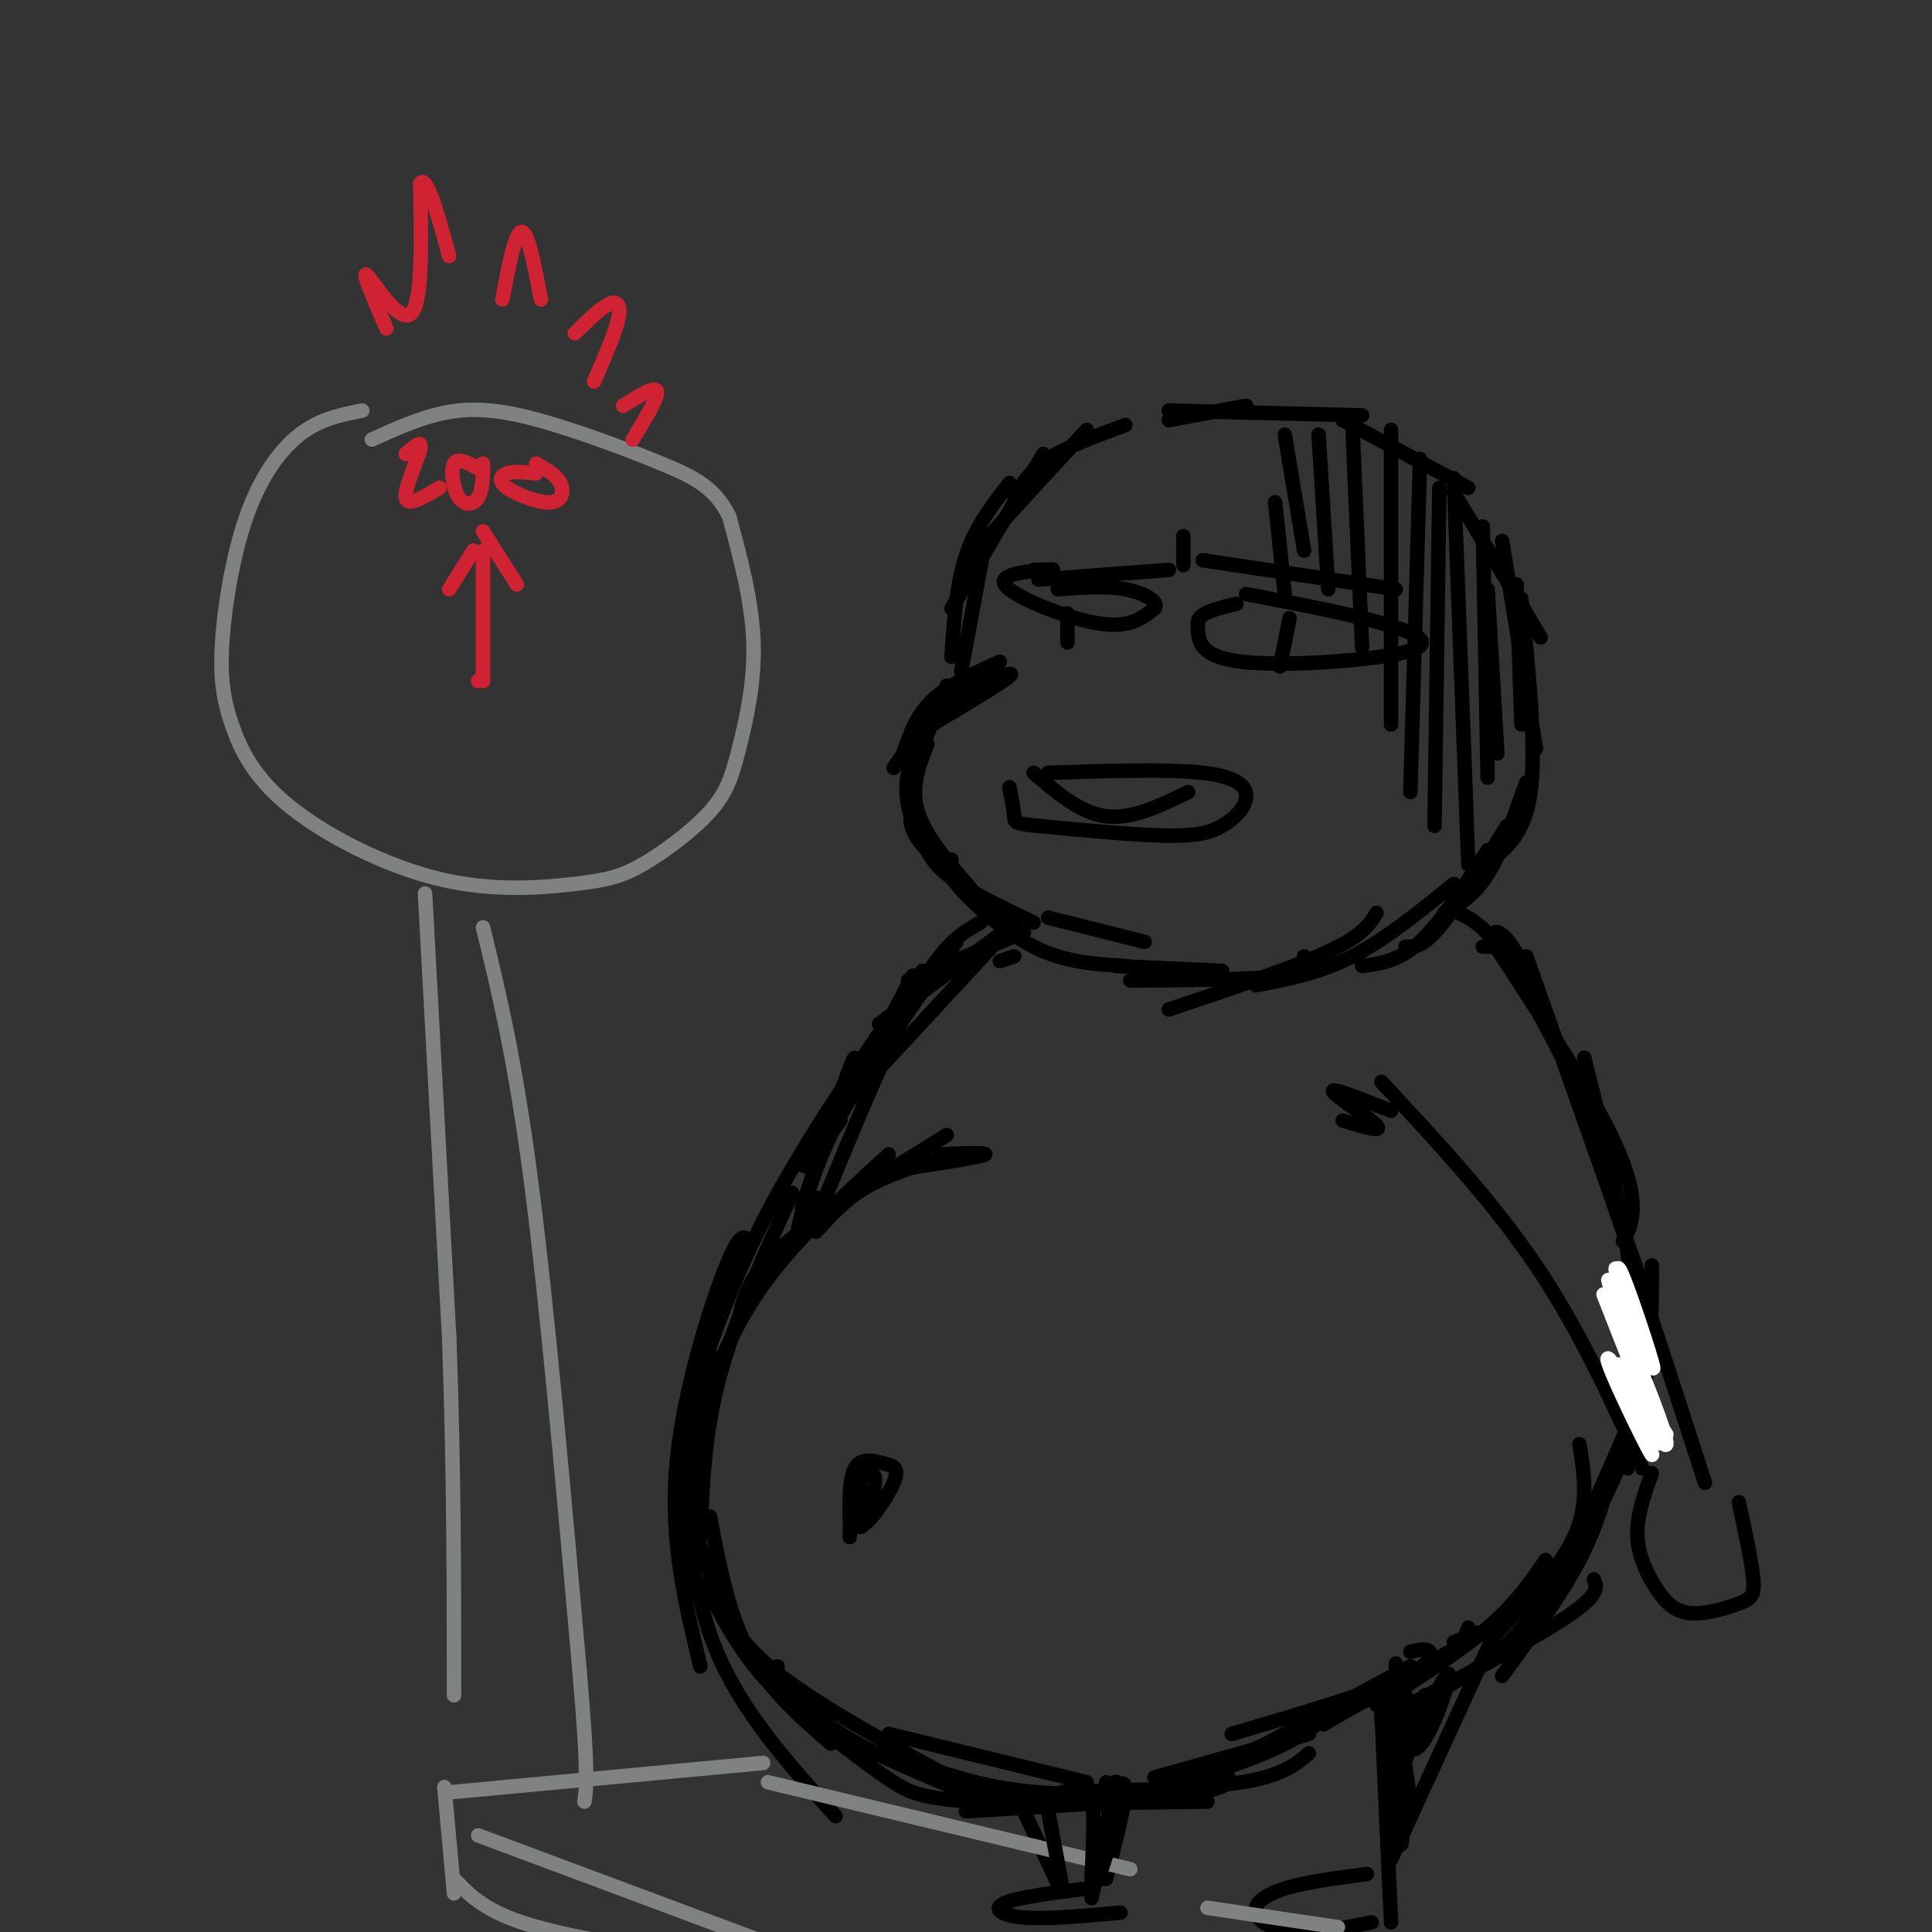 <svg viewBox='0 0 400 400' version='1.1' xmlns='http://www.w3.org/2000/svg' xmlns:xlink='http://www.w3.org/1999/xlink'><rect x="0" y="0" width="400" height="400" fill="#333333" stroke="none"/><g fill='none' stroke='rgb(0,0,0)' stroke-width='3' stroke-linecap='round' stroke-linejoin='round'><path d='M233,88c-6.083,2.250 -12.167,4.500 -16,7c-3.833,2.500 -5.417,5.250 -7,8'/><path d='M225,89c0.000,0.000 -23.000,25.000 -23,25'/><path d='M216,94c0.000,0.000 -19.000,32.000 -19,32'/><path d='M209,100c-3.500,4.500 -7.000,9.000 -9,15c-2.000,6.000 -2.500,13.500 -3,21'/><path d='M204,112c0.000,0.000 -5.000,27.000 -5,27'/><path d='M196,147c0.000,0.000 -5.000,4.000 -5,4'/><path d='M199,146c0.000,0.000 -10.000,6.000 -10,6'/><path d='M196,143c0.000,0.000 -11.000,16.000 -11,16'/><path d='M196,142c0.000,0.000 -8.000,20.000 -8,20'/><path d='M194,145c-2.750,6.083 -5.500,12.167 -6,17c-0.500,4.833 1.250,8.417 3,12'/><path d='M196,147c0.000,0.000 6.000,-5.000 6,-5'/><path d='M196,146c0.000,0.000 2.000,-2.000 2,-2'/><path d='M197,143c0.000,0.000 6.000,-1.000 6,-1'/><path d='M202,142c4.250,-1.667 8.500,-3.333 7,-2c-1.500,1.333 -8.750,5.667 -16,10'/><path d='M207,137c-5.333,2.417 -10.667,4.833 -14,8c-3.333,3.167 -4.667,7.083 -6,11'/><path d='M196,142c-3.500,6.417 -7.000,12.833 -8,18c-1.000,5.167 0.500,9.083 2,13'/><path d='M192,154c-1.750,4.500 -3.500,9.000 -2,14c1.500,5.000 6.250,10.500 11,16'/><path d='M189,167c-0.583,2.083 -1.167,4.167 2,8c3.167,3.833 10.083,9.417 17,15'/><path d='M190,171c1.000,3.333 2.000,6.667 6,10c4.000,3.333 11.000,6.667 18,10'/><path d='M197,178c-0.933,0.756 -1.867,1.511 1,5c2.867,3.489 9.533,9.711 16,13c6.467,3.289 12.733,3.644 19,4'/><path d='M217,190c0.000,0.000 20.000,5.000 20,5'/><path d='M217,160c12.408,-0.404 24.817,-0.807 32,0c7.183,0.807 9.142,2.825 9,5c-0.142,2.175 -2.384,4.509 -5,6c-2.616,1.491 -5.604,2.140 -12,2c-6.396,-0.140 -16.198,-1.070 -26,-2'/><path d='M215,171c-5.111,-0.489 -4.889,-0.711 -5,-2c-0.111,-1.289 -0.556,-3.644 -1,-6'/><path d='M214,160c4.833,4.167 9.667,8.333 15,9c5.333,0.667 11.167,-2.167 17,-5'/><path d='M214,118c2.780,-0.083 5.560,-0.167 3,0c-2.560,0.167 -10.458,0.583 -9,3c1.458,2.417 12.274,6.833 19,8c6.726,1.167 9.363,-0.917 12,-3'/><path d='M239,126c1.156,-1.356 -1.956,-3.244 -6,-4c-4.044,-0.756 -9.022,-0.378 -14,0'/><path d='M221,127c0.000,0.000 0.000,6.000 0,6'/><path d='M258,123c10.310,1.964 20.619,3.929 28,6c7.381,2.071 11.833,4.250 5,6c-6.833,1.750 -24.952,3.071 -34,2c-9.048,-1.071 -9.024,-4.536 -9,-8'/><path d='M248,129c-0.167,-2.000 3.917,-3.000 8,-4'/><path d='M267,128c0.000,0.000 -2.000,10.000 -2,10'/><path d='M242,87c0.000,0.000 16.000,-3.000 16,-3'/><path d='M242,85c0.000,0.000 40.000,1.000 40,1'/><path d='M278,87c0.000,0.000 26.000,14.000 26,14'/><path d='M301,102c0.000,0.000 18.000,30.000 18,30'/><path d='M311,112c0.000,0.000 7.000,43.000 7,43'/><path d='M315,124c1.500,15.000 3.000,30.000 2,39c-1.000,9.000 -4.500,12.000 -8,15'/><path d='M316,162c-2.583,7.250 -5.167,14.500 -8,19c-2.833,4.500 -5.917,6.250 -9,8'/><path d='M312,171c-5.250,8.417 -10.500,16.833 -14,21c-3.500,4.167 -5.250,4.083 -7,4'/><path d='M308,176c-4.833,7.500 -9.667,15.000 -14,19c-4.333,4.000 -8.167,4.500 -12,5'/><path d='M301,183c-7.083,5.750 -14.167,11.500 -21,15c-6.833,3.500 -13.417,4.750 -20,6'/><path d='M285,189c-1.417,2.333 -2.833,4.667 -10,8c-7.167,3.333 -20.083,7.667 -33,12'/><path d='M270,198c1.000,1.583 2.000,3.167 -4,4c-6.000,0.833 -19.000,0.917 -32,1'/><path d='M253,201c0.000,0.000 -22.000,-1.000 -22,-1'/><path d='M210,198c0.000,0.000 -3.000,1.000 -3,1'/><path d='M212,193c0.000,0.000 -24.000,10.000 -24,10'/><path d='M209,192c0.000,0.000 -27.000,20.000 -27,20'/><path d='M210,191c-16.417,17.750 -32.833,35.500 -39,42c-6.167,6.500 -2.083,1.750 2,-3'/><path d='M198,195c-13.000,18.917 -26.000,37.833 -30,44c-4.000,6.167 1.000,-0.417 6,-7'/><path d='M189,202c0.000,0.000 -19.000,36.000 -19,36'/><path d='M307,196c0.000,0.000 5.000,0.000 5,0'/><path d='M302,189c2.917,1.417 5.833,2.833 11,11c5.167,8.167 12.583,23.083 20,38'/><path d='M309,195c9.000,13.778 18.000,27.556 23,37c5.000,9.444 6.000,14.556 6,18c0.000,3.444 -1.000,5.222 -2,7'/><path d='M316,198c0.000,0.000 24.000,68.000 24,68'/><path d='M328,219c4.250,16.917 8.500,33.833 10,48c1.500,14.167 0.250,25.583 -1,37'/><path d='M342,262c0.000,10.167 0.000,20.333 -3,31c-3.000,10.667 -9.000,21.833 -15,33'/><path d='M334,303c-1.583,6.333 -3.167,12.667 -7,20c-3.833,7.333 -9.917,15.667 -16,24'/><path d='M338,293c-6.333,14.833 -12.667,29.667 -19,39c-6.333,9.333 -12.667,13.167 -19,17'/><path d='M330,327c0.667,1.583 1.333,3.167 -6,8c-7.333,4.833 -22.667,12.917 -38,21'/><path d='M203,191c-3.750,2.083 -7.500,4.167 -13,14c-5.500,9.833 -12.750,27.417 -20,45'/><path d='M190,206c-6.733,9.733 -13.467,19.467 -18,29c-4.533,9.533 -6.867,18.867 -7,21c-0.133,2.133 1.933,-2.933 4,-8'/><path d='M176,224c0.833,-3.667 1.667,-7.333 0,-3c-1.667,4.333 -5.833,16.667 -10,29'/><path d='M194,240c-5.417,1.750 -10.833,3.500 -15,6c-4.167,2.500 -7.083,5.750 -10,9'/><path d='M196,235c-13.417,8.333 -26.833,16.667 -34,23c-7.167,6.333 -8.083,10.667 -9,15'/><path d='M184,239c-9.667,8.833 -19.333,17.667 -26,27c-6.667,9.333 -10.333,19.167 -14,29'/><path d='M164,247c-5.917,13.083 -11.833,26.167 -15,38c-3.167,11.833 -3.583,22.417 -4,33'/><path d='M155,257c-0.889,-1.111 -1.778,-2.222 -5,6c-3.222,8.222 -8.778,25.778 -10,41c-1.222,15.222 1.889,28.111 5,41'/><path d='M149,281c-2.533,5.311 -5.067,10.622 -6,21c-0.933,10.378 -0.267,25.822 5,39c5.267,13.178 15.133,24.089 25,35'/><path d='M146,328c2.311,4.578 4.622,9.156 8,14c3.378,4.844 7.822,9.956 16,15c8.178,5.044 20.089,10.022 32,15'/><path d='M174,361c3.822,2.933 7.644,5.867 11,8c3.356,2.133 6.244,3.467 17,4c10.756,0.533 29.378,0.267 48,0'/><path d='M220,371c14.250,-0.333 28.500,-0.667 37,-2c8.500,-1.333 11.250,-3.667 14,-6'/><path d='M251,367c0.000,0.000 41.000,-22.000 41,-22'/><path d='M274,357c0.000,0.000 26.000,-15.000 26,-15'/><path d='M310,196c-0.644,-1.667 -1.289,-3.333 0,-3c1.289,0.333 4.511,2.667 12,22c7.489,19.333 19.244,55.667 31,92'/><path d='M286,224c11.500,12.333 23.000,24.667 32,38c9.000,13.333 15.500,27.667 22,42'/><path d='M342,305c-1.582,4.413 -3.164,8.826 -3,13c0.164,4.174 2.074,8.110 4,11c1.926,2.890 3.867,4.733 7,5c3.133,0.267 7.459,-1.044 10,-2c2.541,-0.956 3.297,-1.559 3,-5c-0.297,-3.441 -1.649,-9.721 -3,-16'/><path d='M191,201c-11.500,16.583 -23.000,33.167 -31,48c-8.000,14.833 -12.500,27.917 -17,41'/><path d='M301,340c0.000,0.000 5.000,-2.000 5,-2'/><path d='M310,337c0.000,0.000 -22.000,48.000 -22,48'/><path d='M286,354c0.000,0.000 2.000,44.000 2,44'/><path d='M283,388c-6.363,0.833 -12.726,1.667 -17,3c-4.274,1.333 -6.458,3.167 -6,5c0.458,1.833 3.560,3.667 8,4c4.440,0.333 10.220,-0.833 16,-2'/><path d='M212,375c0.000,0.000 7.000,15.000 7,15'/><path d='M230,371c1.583,-1.500 3.167,-3.000 3,0c-0.167,3.000 -2.083,10.500 -4,18'/><path d='M225,391c-7.178,0.911 -14.356,1.822 -17,3c-2.644,1.178 -0.756,2.622 4,3c4.756,0.378 12.378,-0.311 20,-1'/><path d='M187,242c8.289,-1.267 16.578,-2.533 17,-3c0.422,-0.467 -7.022,-0.133 -9,0c-1.978,0.133 1.511,0.067 5,0'/><path d='M178,308c0.096,-3.270 0.192,-6.540 0,-4c-0.192,2.540 -0.671,10.891 0,12c0.671,1.109 2.494,-5.023 3,-8c0.506,-2.977 -0.305,-2.800 -1,-3c-0.695,-0.200 -1.276,-0.778 -2,2c-0.724,2.778 -1.592,8.910 0,9c1.592,0.090 5.643,-5.862 7,-9c1.357,-3.138 0.019,-3.460 -2,-4c-2.019,-0.540 -4.720,-1.297 -6,1c-1.280,2.297 -1.140,7.649 -1,13'/><path d='M176,317c-0.167,2.167 -0.083,1.083 0,0'/><path d='M249,116c0.000,0.000 40.000,6.000 40,6'/><path d='M242,118c0.000,0.000 -27.000,2.000 -27,2'/><path d='M245,117c0.000,0.000 0.000,-6.000 0,-6'/></g>
<g fill='none' stroke='rgb(128,130,130)' stroke-width='3' stroke-linecap='round' stroke-linejoin='round'><path d='M75,85c-4.405,0.867 -8.809,1.735 -13,5c-4.191,3.265 -8.167,8.929 -11,17c-2.833,8.071 -4.523,18.549 -5,26c-0.477,7.451 0.257,11.875 2,17c1.743,5.125 4.493,10.952 12,17c7.507,6.048 19.770,12.318 31,15c11.230,2.682 21.427,1.778 28,1c6.573,-0.778 9.524,-1.429 14,-4c4.476,-2.571 10.478,-7.060 14,-11c3.522,-3.940 4.564,-7.330 6,-13c1.436,-5.670 3.268,-13.620 3,-22c-0.268,-8.380 -2.634,-17.190 -5,-26'/><path d='M151,107c-2.872,-6.096 -7.553,-8.335 -14,-11c-6.447,-2.665 -14.659,-5.756 -22,-8c-7.341,-2.244 -13.812,-3.641 -20,-3c-6.188,0.641 -12.094,3.321 -18,6'/><path d='M88,185c0.000,0.000 5.000,92.000 5,92'/><path d='M93,277c1.000,27.667 1.000,50.833 1,74'/><path d='M100,192c3.333,13.667 6.667,27.333 10,53c3.333,25.667 6.667,63.333 10,101'/><path d='M120,346c1.833,21.333 1.417,24.167 1,27'/><path d='M94,371c0.000,0.000 64.000,-6.000 64,-6'/><path d='M159,369c0.000,0.000 75.000,18.000 75,18'/><path d='M92,370c0.000,0.000 2.000,22.000 2,22'/><path d='M94,389c3.000,3.167 6.000,6.333 14,9c8.000,2.667 21.000,4.833 34,7'/><path d='M250,395c0.000,0.000 27.000,4.000 27,4'/><path d='M99,380c0.000,0.000 67.000,25.000 67,25'/></g>
<g fill='none' stroke='rgb(207,34,51)' stroke-width='3' stroke-linecap='round' stroke-linejoin='round'><path d='M84,94c1.756,-1.578 3.511,-3.156 3,-1c-0.511,2.156 -3.289,8.044 -3,10c0.289,1.956 3.644,-0.022 7,-2'/><path d='M99,97c-2.113,-1.173 -4.226,-2.345 -5,-1c-0.774,1.345 -0.208,5.208 1,7c1.208,1.792 3.060,1.512 4,0c0.940,-1.512 0.970,-4.256 1,-7'/><path d='M111,98c-2.287,-0.223 -4.574,-0.447 -6,0c-1.426,0.447 -1.990,1.563 0,3c1.990,1.437 6.536,3.195 9,3c2.464,-0.195 2.847,-2.341 2,-4c-0.847,-1.659 -2.923,-2.829 -5,-4'/><path d='M100,114c0.000,0.000 0.000,27.000 0,27'/><path d='M98,114c0.000,0.000 -5.000,8.000 -5,8'/><path d='M100,110c0.000,0.000 7.000,11.000 7,11'/><path d='M100,140c0.000,0.000 -1.000,1.000 -1,1'/><path d='M80,68c-2.644,-6.133 -5.289,-12.267 -4,-11c1.289,1.267 6.511,9.933 9,8c2.489,-1.933 2.244,-14.467 2,-27'/><path d='M87,38c1.333,-2.000 3.667,6.500 6,15'/><path d='M104,62c1.333,-7.000 2.667,-14.000 4,-14c1.333,0.000 2.667,7.000 4,14'/><path d='M119,69c2.622,-2.578 5.244,-5.156 7,-6c1.756,-0.844 2.644,0.044 2,3c-0.644,2.956 -2.822,7.978 -5,13'/><path d='M129,84c3.333,-2.083 6.667,-4.167 7,-3c0.333,1.167 -2.333,5.583 -5,10'/></g>
<g fill='none' stroke='rgb(0,0,0)' stroke-width='3' stroke-linecap='round' stroke-linejoin='round'><path d='M264,104c0.000,0.000 2.000,19.000 2,19'/><path d='M266,90c0.000,0.000 4.000,24.000 4,24'/><path d='M273,90c0.000,0.000 2.000,32.000 2,32'/><path d='M280,88c0.000,0.000 2.000,46.000 2,46'/><path d='M288,89c0.000,0.000 0.000,61.000 0,61'/><path d='M294,95c0.000,0.000 -2.000,69.000 -2,69'/><path d='M298,101c0.000,0.000 -1.000,70.000 -1,70'/><path d='M301,99c0.000,0.000 3.000,80.000 3,80'/><path d='M307,109c0.000,0.000 1.000,52.000 1,52'/><path d='M308,122c0.000,0.000 2.000,34.000 2,34'/><path d='M314,121c0.000,0.000 1.000,29.000 1,29'/><path d='M327,299c1.000,6.167 2.000,12.333 -1,19c-3.000,6.667 -10.000,13.833 -17,21'/><path d='M320,323c-3.083,4.500 -6.167,9.000 -12,14c-5.833,5.000 -14.417,10.500 -23,16'/><path d='M304,337c-0.833,2.417 -1.667,4.833 -9,9c-7.333,4.167 -21.167,10.083 -35,16'/><path d='M292,342c1.711,-0.422 3.422,-0.844 4,0c0.578,0.844 0.022,2.956 -7,6c-7.022,3.044 -20.511,7.022 -34,11'/><path d='M278,352c-3.167,3.250 -6.333,6.500 -14,10c-7.667,3.500 -19.833,7.250 -32,11'/><path d='M251,365c3.250,2.167 6.500,4.333 -2,6c-8.500,1.667 -28.750,2.833 -49,4'/><path d='M225,369c0.000,0.000 -41.000,-10.000 -41,-10'/><path d='M147,314c1.917,10.083 3.833,20.167 8,28c4.167,7.833 10.583,13.417 17,19'/><path d='M144,317c1.511,4.578 3.022,9.156 5,14c1.978,4.844 4.422,9.956 14,17c9.578,7.044 26.289,16.022 43,25'/><path d='M161,345c-0.356,1.156 -0.711,2.311 3,6c3.711,3.689 11.489,9.911 22,14c10.511,4.089 23.756,6.044 37,8'/><path d='M192,366c6.333,2.083 12.667,4.167 22,5c9.333,0.833 21.667,0.417 34,0'/><path d='M239,368c0.000,0.000 32.000,-9.000 32,-9'/><path d='M295,351c0.000,0.000 -5.000,17.000 -5,17'/><path d='M291,351c-0.297,17.416 -0.593,34.833 -1,30c-0.407,-4.833 -0.923,-31.914 -1,-36c-0.077,-4.086 0.287,14.823 3,17c2.713,2.177 7.775,-12.378 8,-15c0.225,-2.622 -4.388,6.689 -9,16'/><path d='M291,363c-0.667,1.500 2.167,-2.750 5,-7'/><path d='M286,355c1.333,-0.750 2.667,-1.500 3,3c0.333,4.500 -0.333,14.250 -1,24'/><path d='M291,366c0.000,0.000 1.000,7.000 1,7'/><path d='M232,374c-2.667,9.089 -5.333,18.178 -5,15c0.333,-3.178 3.667,-18.622 4,-20c0.333,-1.378 -2.333,11.311 -5,24'/><path d='M217,375c0.000,0.000 3.000,16.000 3,16'/><path d='M222,370c1.667,-0.583 3.333,-1.167 4,2c0.667,3.167 0.333,10.083 0,17'/><path d='M229,369c0.000,0.000 1.000,13.000 1,13'/><path d='M288,230c-6.222,-2.489 -12.444,-4.978 -12,-4c0.444,0.978 7.556,5.422 9,7c1.444,1.578 -2.778,0.289 -7,-1'/></g>
<g fill='none' stroke='rgb(255,255,255)' stroke-width='3' stroke-linecap='round' stroke-linejoin='round'><path d='M332,268c5.541,14.132 11.081,28.265 10,24c-1.081,-4.265 -8.785,-26.927 -9,-27c-0.215,-0.073 7.057,22.442 8,24c0.943,1.558 -4.445,-17.841 -6,-24c-1.555,-6.159 0.722,0.920 3,8'/><path d='M338,273c1.938,5.024 5.282,13.584 4,9c-1.282,-4.584 -7.191,-22.311 -7,-19c0.191,3.311 6.483,27.660 8,34c1.517,6.340 -1.742,-5.330 -5,-17'/><path d='M338,280c1.378,2.548 7.323,17.418 7,19c-0.323,1.582 -6.915,-10.123 -10,-15c-3.085,-4.877 -2.662,-2.926 0,3c2.662,5.926 7.563,15.826 7,14c-0.563,-1.826 -6.589,-15.379 -7,-18c-0.411,-2.621 4.795,5.689 10,14'/></g>
</svg>